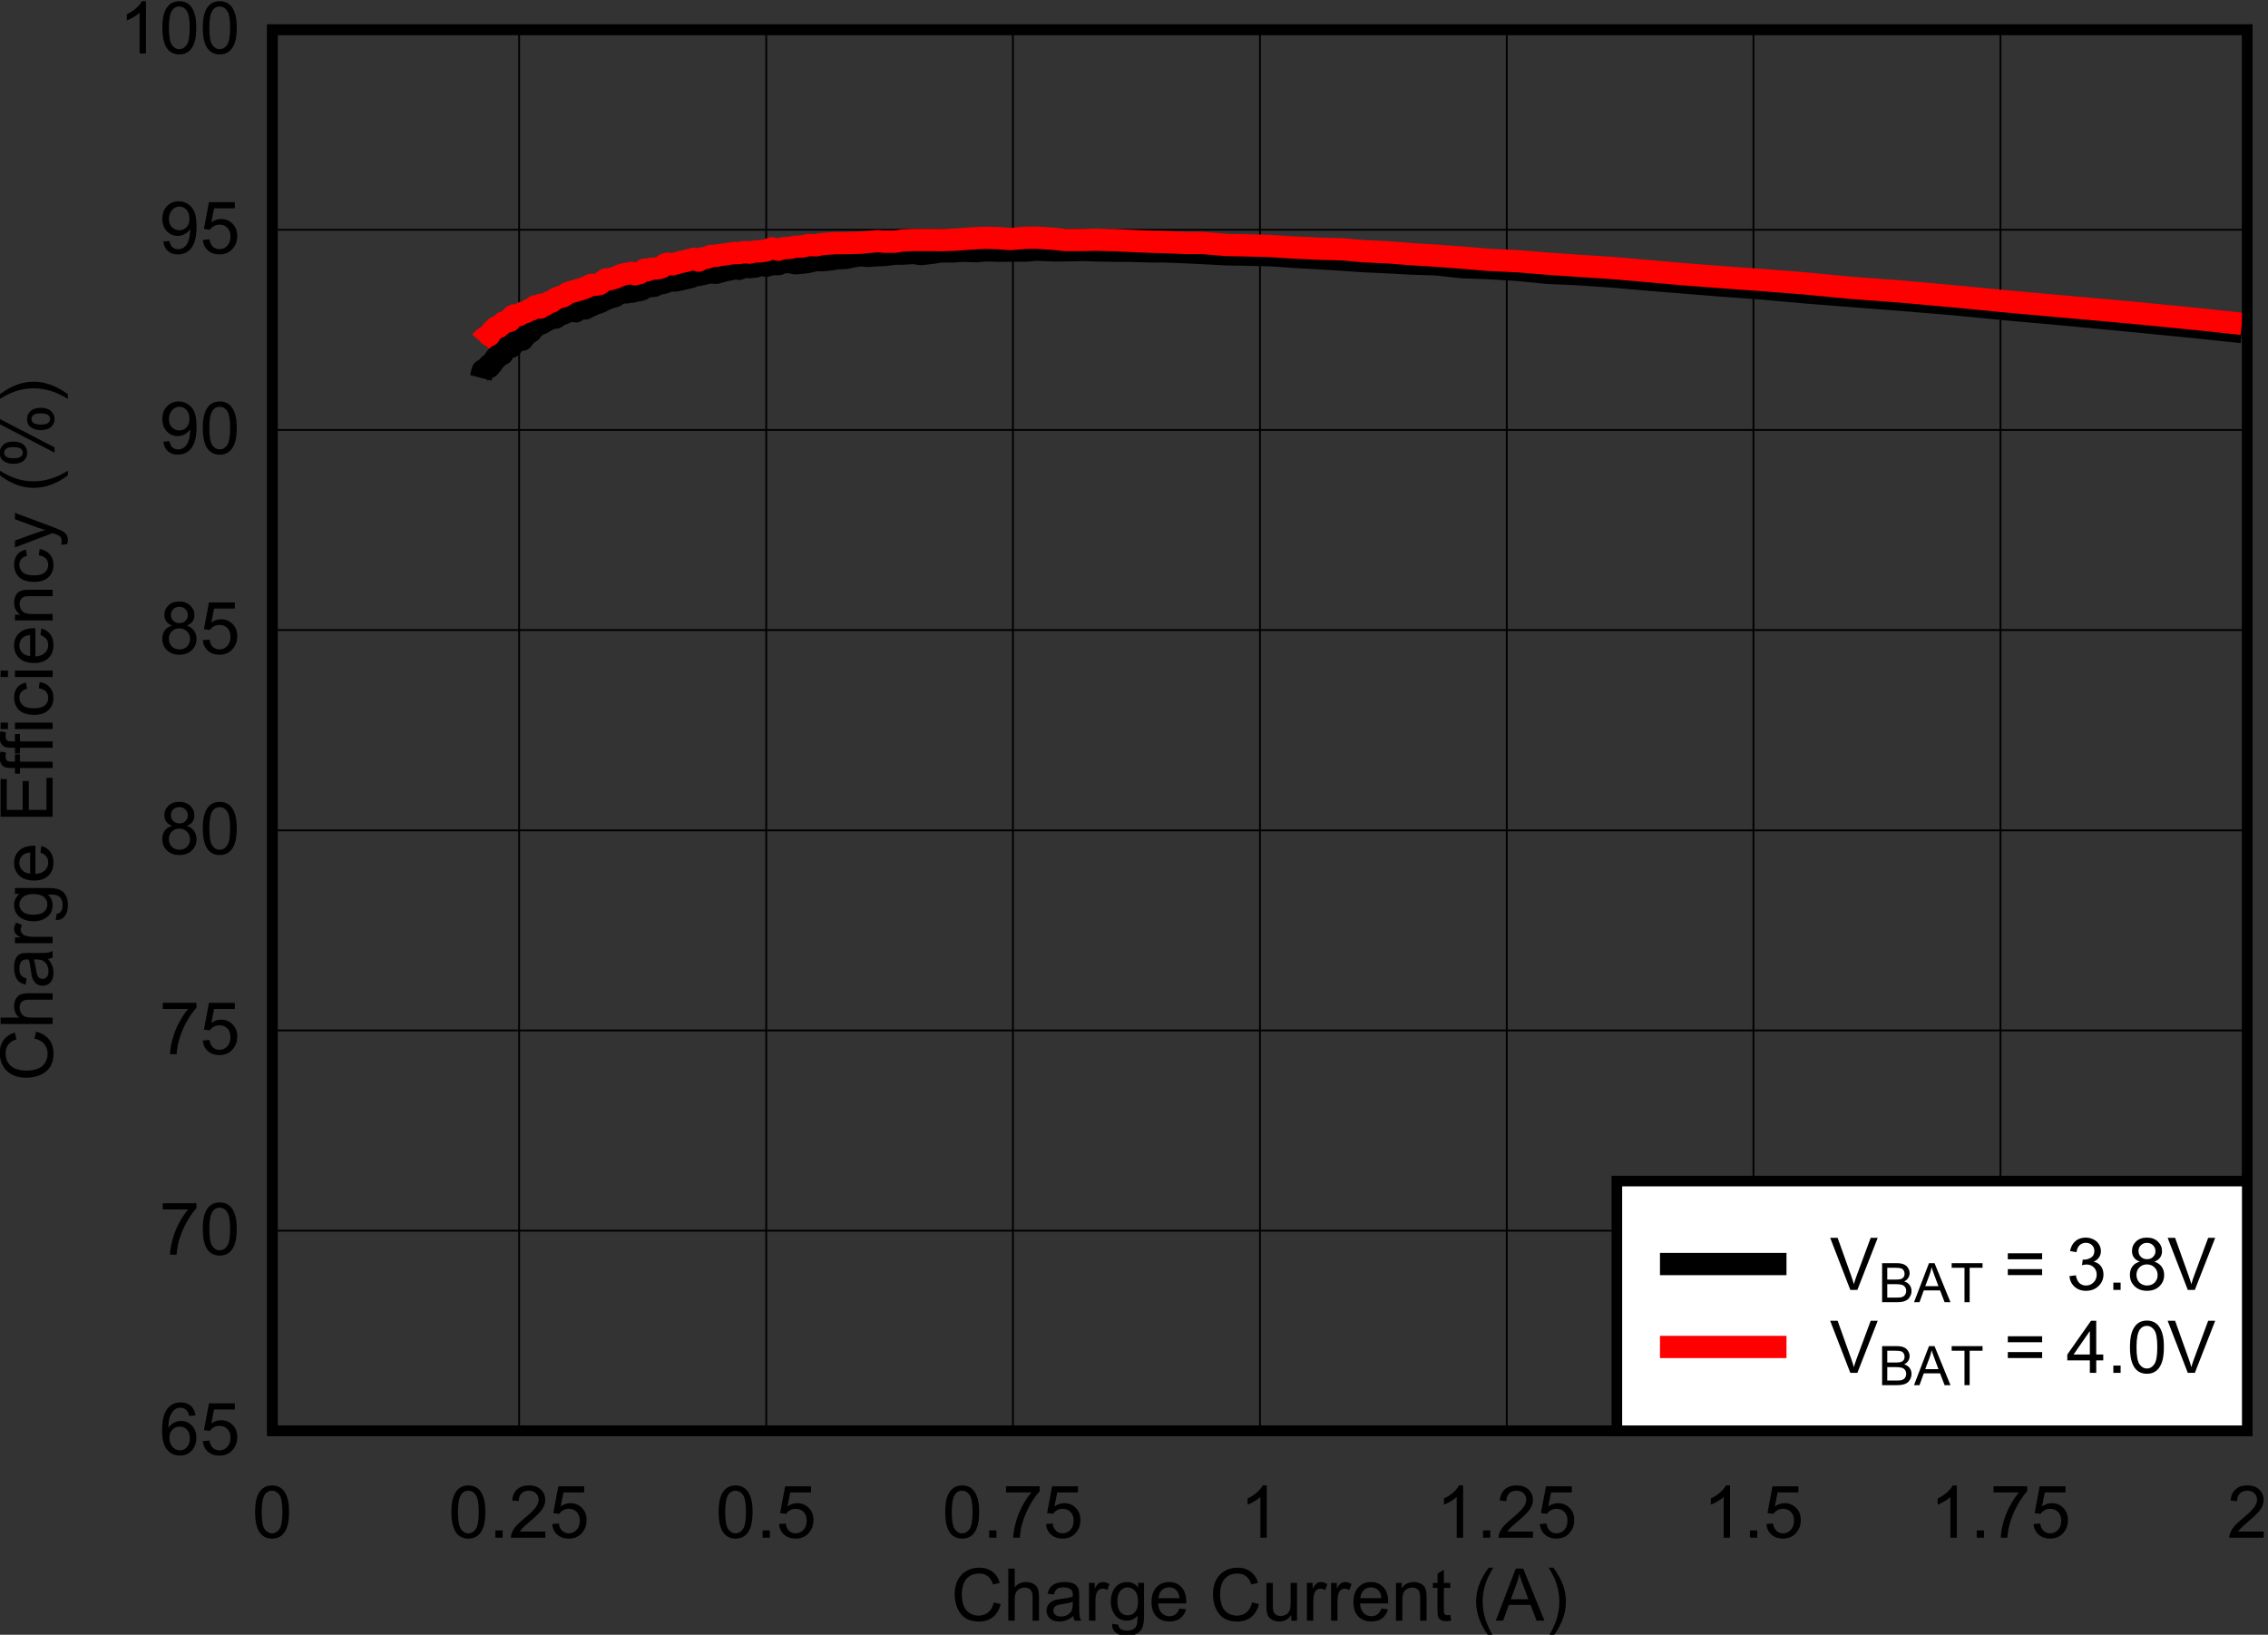 <?xml version="1.0" encoding="UTF-8" standalone="no"?>
<svg
   xmlns:dc="http://purl.org/dc/elements/1.1/"
   xmlns:cc="http://creativecommons.org/ns#"
   xmlns:rdf="http://www.w3.org/1999/02/22-rdf-syntax-ns#"
   xmlns:svg="http://www.w3.org/2000/svg"
   xmlns="http://www.w3.org/2000/svg"
   xmlns:sodipodi="http://sodipodi.sourceforge.net/DTD/sodipodi-0.dtd"
   xmlns:inkscape="http://www.inkscape.org/namespaces/inkscape"
   sodipodi:docname="ChargeEfficiencyvs.ChargeCurrent.pdf"
   viewBox="0 0 233.864 168.542"
   height="168.542"
   width="233.864"
   xml:space="preserve"
   id="svg2"
   version="1.1"><rect x="0" y="0" width="233.864" height="168.542" fill="#333333" stroke="none"/><defs
     id="defs6"><clipPath
       id="clipPath18"
       clipPathUnits="userSpaceOnUse"><path
         inkscape:connector-curvature="0"
         id="path16"
         clip-rule="evenodd"
         d="M 50.4,62.88 H 732.36 V 558 H 50.4 Z" /></clipPath><clipPath
       id="clipPath28"
       clipPathUnits="userSpaceOnUse"><path
         inkscape:connector-curvature="0"
         id="path26"
         d="M 0,0 H 229.71 V 169.05 H 0 Z" /></clipPath></defs><sodipodi:namedview
     id="namedview4"
     inkscape:window-height="480"
     inkscape:window-width="640"
     inkscape:pageshadow="2"
     inkscape:pageopacity="0"
     guidetolerance="10"
     gridtolerance="10"
     objecttolerance="10"
     borderopacity="1"
     bordercolor="#666666"
     pagecolor="#ffffff" /><g
     transform="matrix(1.333,0,0,-1.333,-77.286,729.707)"
     inkscape:label="ChargeEfficiencyvs.ChargeCurrent"
     inkscape:groupmode="layer"
     id="g10"><g
       id="g12"><g
         clip-path="url(#clipPath18)"
         id="g14"><g
           transform="matrix(3.19,0,0,2.348,54.4,384.96)"
           id="g20"><g
             transform="scale(0.313,0.426)"
             id="g22"><g
               clip-path="url(#clipPath28)"
               id="g24"><g
                 style="font-variant:normal;font-weight:normal;font-size:5.627px;font-family:Arial;-inkscape-font-specification:Arial;writing-mode:lr-tb;fill:#000000;fill-opacity:1;fill-rule:nonzero;stroke:none"
                 id="text32"
                 transform="matrix(1,0,0,-1,77.269,37.099)"
                 aria-label="Charge Current (A)"><path
                   inkscape:connector-curvature="0"
                   id="path172"
                   d="m 3.308,-1.412 0.533,0.135 q -0.168,0.657 -0.604,1.003 -0.434,0.343 -1.063,0.343 -0.651,0 -1.061,-0.264 Q 0.706,-0.462 0.492,-0.964 0.28,-1.467 0.28,-2.044 q 0,-0.629 0.239,-1.096 0.242,-0.47 0.684,-0.712 0.445,-0.245 0.978,-0.245 0.604,0 1.017,0.308 0.412,0.308 0.574,0.865 L 3.248,-2.8 Q 3.107,-3.239 2.841,-3.44 2.574,-3.641 2.171,-3.641 q -0.464,0 -0.778,0.223 -0.31,0.223 -0.437,0.599 -0.126,0.374 -0.126,0.772 0,0.514 0.148,0.898 0.151,0.382 0.467,0.571 0.316,0.19 0.684,0.19 0.448,0 0.758,-0.258 0.31,-0.258 0.42,-0.767 z" /><path
                   inkscape:connector-curvature="0"
                   id="path174"
                   d="M 4.434,0 V -4.028 H 4.928 v 1.445 q 0.346,-0.401 0.874,-0.401 0.324,0 0.563,0.129 0.239,0.126 0.341,0.352 0.104,0.225 0.104,0.654 V 0 H 6.316 v -1.849 q 0,-0.371 -0.162,-0.539 Q 5.994,-2.558 5.7,-2.558 q -0.22,0 -0.415,0.115 -0.192,0.113 -0.275,0.308 -0.082,0.195 -0.082,0.539 V 0 Z" /><path
                   inkscape:connector-curvature="0"
                   id="path176"
                   d="M 9.466,-0.36 Q 9.192,-0.126 8.936,-0.03 8.683,0.066 8.392,0.066 q -0.481,0 -0.739,-0.234 -0.258,-0.236 -0.258,-0.602 0,-0.214 0.096,-0.39 0.099,-0.179 0.256,-0.286 0.159,-0.107 0.357,-0.162 0.146,-0.038 0.44,-0.074 0.599,-0.071 0.882,-0.17 0.003,-0.102 0.003,-0.129 0,-0.302 -0.14,-0.426 -0.19,-0.168 -0.563,-0.168 -0.349,0 -0.517,0.124 -0.165,0.121 -0.245,0.431 l -0.484,-0.066 q 0.066,-0.31 0.217,-0.5 0.151,-0.192 0.437,-0.294 0.286,-0.104 0.662,-0.104 0.374,0 0.607,0.088 0.234,0.088 0.343,0.223 0.11,0.132 0.154,0.335 0.025,0.126 0.025,0.456 v 0.659 q 0,0.69 0.03,0.874 Q 9.988,-0.168 10.082,0 H 9.565 Q 9.488,-0.154 9.466,-0.36 Z M 9.425,-1.464 q -0.269,0.11 -0.808,0.187 -0.305,0.044 -0.431,0.099 -0.126,0.055 -0.195,0.162 -0.069,0.104 -0.069,0.234 0,0.198 0.148,0.33 0.151,0.132 0.44,0.132 0.286,0 0.508,-0.124 0.223,-0.126 0.327,-0.343 0.08,-0.168 0.08,-0.495 z" /><path
                   inkscape:connector-curvature="0"
                   id="path178"
                   d="m 10.685,0 v -2.918 h 0.445 v 0.442 q 0.17,-0.31 0.313,-0.409 0.146,-0.099 0.319,-0.099 0.25,0 0.508,0.159 l -0.17,0.459 q -0.181,-0.107 -0.363,-0.107 -0.162,0 -0.291,0.099 -0.129,0.096 -0.184,0.269 -0.082,0.264 -0.082,0.577 V 0 Z" /><path
                   inkscape:connector-curvature="0"
                   id="path180"
                   d="m 12.474,0.242 0.481,0.071 q 0.03,0.223 0.168,0.324 0.184,0.137 0.503,0.137 0.343,0 0.53,-0.137 0.187,-0.137 0.253,-0.385 0.038,-0.151 0.036,-0.635 Q 14.12,0 13.636,0 13.034,0 12.705,-0.434 12.375,-0.868 12.375,-1.475 q 0,-0.418 0.151,-0.769 0.151,-0.354 0.437,-0.547 0.288,-0.192 0.676,-0.192 0.517,0 0.852,0.418 v -0.352 h 0.456 v 2.522 q 0,0.681 -0.14,0.964 -0.137,0.286 -0.44,0.451 -0.299,0.165 -0.739,0.165 -0.522,0 -0.844,-0.236 Q 12.463,0.714 12.474,0.242 Z m 0.409,-1.753 q 0,0.574 0.228,0.838 0.228,0.264 0.571,0.264 0.341,0 0.571,-0.261 0.231,-0.264 0.231,-0.824 0,-0.536 -0.239,-0.808 -0.236,-0.272 -0.571,-0.272 -0.33,0 -0.561,0.269 -0.231,0.267 -0.231,0.794 z" /><path
                   inkscape:connector-curvature="0"
                   id="path182"
                   d="m 17.691,-0.94 0.511,0.063 q -0.121,0.448 -0.448,0.695 -0.327,0.247 -0.835,0.247 -0.64,0 -1.017,-0.393 -0.374,-0.396 -0.374,-1.107 0,-0.736 0.379,-1.143 0.379,-0.407 0.984,-0.407 0.585,0 0.956,0.398 0.371,0.398 0.371,1.121 0,0.044 -0.003,0.132 h -2.176 q 0.027,0.481 0.272,0.736 0.245,0.256 0.61,0.256 0.272,0 0.464,-0.143 0.192,-0.143 0.305,-0.456 z M 16.067,-1.739 h 1.629 q -0.033,-0.368 -0.187,-0.552 -0.236,-0.286 -0.613,-0.286 -0.341,0 -0.574,0.228 -0.231,0.228 -0.256,0.61 z" /><path
                   inkscape:connector-curvature="0"
                   id="path184"
                   d="m 23.318,-1.412 0.533,0.135 q -0.168,0.657 -0.604,1.003 -0.434,0.343 -1.063,0.343 -0.651,0 -1.061,-0.264 -0.407,-0.267 -0.621,-0.769 -0.212,-0.503 -0.212,-1.08 0,-0.629 0.239,-1.096 0.242,-0.47 0.684,-0.712 0.445,-0.245 0.978,-0.245 0.604,0 1.017,0.308 0.412,0.308 0.574,0.865 l -0.525,0.124 Q 23.117,-3.239 22.851,-3.44 22.584,-3.641 22.18,-3.641 q -0.464,0 -0.778,0.223 -0.31,0.223 -0.437,0.599 -0.126,0.374 -0.126,0.772 0,0.514 0.148,0.898 0.151,0.382 0.467,0.571 0.316,0.19 0.684,0.19 0.448,0 0.758,-0.258 0.31,-0.258 0.42,-0.767 z" /><path
                   inkscape:connector-curvature="0"
                   id="path186"
                   d="M 26.356,0 V -0.429 Q 26.015,0.066 25.43,0.066 q -0.258,0 -0.484,-0.099 -0.223,-0.099 -0.332,-0.247 -0.107,-0.151 -0.151,-0.368 -0.03,-0.146 -0.03,-0.462 v -1.808 h 0.495 v 1.618 q 0,0.387 0.03,0.522 0.047,0.195 0.198,0.308 0.151,0.11 0.374,0.11 0.223,0 0.418,-0.113 0.195,-0.115 0.275,-0.31 0.082,-0.198 0.082,-0.571 v -1.563 h 0.495 V 0 Z" /><path
                   inkscape:connector-curvature="0"
                   id="path188"
                   d="m 27.566,0 v -2.918 h 0.445 v 0.442 q 0.17,-0.31 0.313,-0.409 0.146,-0.099 0.319,-0.099 0.25,0 0.508,0.159 l -0.17,0.459 q -0.181,-0.107 -0.363,-0.107 -0.162,0 -0.291,0.099 -0.129,0.096 -0.184,0.269 -0.082,0.264 -0.082,0.577 V 0 Z" /><path
                   inkscape:connector-curvature="0"
                   id="path190"
                   d="m 29.44,0 v -2.918 h 0.445 v 0.442 q 0.17,-0.31 0.313,-0.409 0.146,-0.099 0.319,-0.099 0.25,0 0.508,0.159 l -0.17,0.459 q -0.181,-0.107 -0.363,-0.107 -0.162,0 -0.291,0.099 -0.129,0.096 -0.184,0.269 -0.082,0.264 -0.082,0.577 V 0 Z" /><path
                   inkscape:connector-curvature="0"
                   id="path192"
                   d="m 33.334,-0.94 0.511,0.063 q -0.121,0.448 -0.448,0.695 -0.327,0.247 -0.835,0.247 -0.64,0 -1.017,-0.393 -0.374,-0.396 -0.374,-1.107 0,-0.736 0.379,-1.143 0.379,-0.407 0.984,-0.407 0.585,0 0.956,0.398 0.371,0.398 0.371,1.121 0,0.044 -0.003,0.132 h -2.176 q 0.027,0.481 0.272,0.736 0.245,0.256 0.61,0.256 0.272,0 0.464,-0.143 0.192,-0.143 0.305,-0.456 z M 31.71,-1.739 h 1.629 q -0.033,-0.368 -0.187,-0.552 -0.236,-0.286 -0.613,-0.286 -0.341,0 -0.574,0.228 -0.231,0.228 -0.256,0.61 z" /><path
                   inkscape:connector-curvature="0"
                   id="path194"
                   d="m 34.465,0 v -2.918 h 0.445 v 0.415 q 0.321,-0.481 0.929,-0.481 0.264,0 0.484,0.096 0.223,0.093 0.332,0.247 0.11,0.154 0.154,0.365 0.027,0.137 0.027,0.481 V 0 h -0.495 v -1.775 q 0,-0.302 -0.058,-0.451 -0.058,-0.151 -0.206,-0.239 -0.146,-0.091 -0.343,-0.091 -0.316,0 -0.547,0.201 -0.228,0.201 -0.228,0.761 V 0 Z" /><path
                   inkscape:connector-curvature="0"
                   id="path196"
                   d="m 38.673,-0.442 0.071,0.437 q -0.209,0.044 -0.374,0.044 -0.269,0 -0.418,-0.085 -0.148,-0.085 -0.209,-0.223 -0.06,-0.14 -0.06,-0.585 V -2.533 H 37.322 v -0.385 h 0.363 V -3.641 l 0.492,-0.297 v 1.019 h 0.497 V -2.533 H 38.176 v 1.706 q 0,0.212 0.025,0.272 0.027,0.06 0.085,0.096 0.06,0.036 0.17,0.036 0.082,0 0.217,-0.019 z" /><path
                   inkscape:connector-curvature="0"
                   id="path198"
                   d="M 41.65,1.184 Q 41.241,0.668 40.958,-0.025 40.675,-0.717 40.675,-1.459 q 0,-0.654 0.212,-1.253 0.247,-0.695 0.764,-1.385 h 0.354 q -0.332,0.571 -0.44,0.816 -0.168,0.379 -0.264,0.791 -0.118,0.514 -0.118,1.033 0,1.322 0.822,2.64 z" /><path
                   inkscape:connector-curvature="0"
                   id="path200"
                   d="m 42.2,0 1.547,-4.028 h 0.574 L 45.97,0 H 45.362 L 44.892,-1.22 H 43.208 L 42.766,0 Z m 1.162,-1.654 h 1.366 L 44.307,-2.77 q -0.192,-0.508 -0.286,-0.835 -0.077,0.387 -0.217,0.769 z" /><path
                   inkscape:connector-curvature="0"
                   id="path202"
                   d="m 46.656,1.184 h -0.354 q 0.822,-1.319 0.822,-2.64 0,-0.517 -0.118,-1.025 -0.093,-0.412 -0.261,-0.791 -0.107,-0.247 -0.442,-0.824 h 0.354 q 0.517,0.69 0.764,1.385 0.212,0.599 0.212,1.253 0,0.742 -0.286,1.434 -0.283,0.692 -0.69,1.209 z" /></g><g
                 style="font-variant:normal;font-weight:normal;font-size:5.627px;font-family:Arial;-inkscape-font-specification:Arial;writing-mode:lr-tb;fill:#000000;fill-opacity:1;fill-rule:nonzero;stroke:none"
                 id="text36"
                 transform="matrix(0,1,1,0,7.661,78.801)"
                 aria-label="Charge Efficiency (%)"><path
                   inkscape:connector-curvature="0"
                   id="path205"
                   d="m 3.308,-1.412 0.533,0.135 q -0.168,0.657 -0.604,1.003 -0.434,0.343 -1.063,0.343 -0.651,0 -1.061,-0.264 Q 0.706,-0.462 0.492,-0.964 0.28,-1.467 0.28,-2.044 q 0,-0.629 0.239,-1.096 0.242,-0.47 0.684,-0.712 0.445,-0.245 0.978,-0.245 0.604,0 1.017,0.308 0.412,0.308 0.574,0.865 L 3.248,-2.8 Q 3.107,-3.239 2.841,-3.44 2.574,-3.641 2.171,-3.641 q -0.464,0 -0.778,0.223 -0.31,0.223 -0.437,0.599 -0.126,0.374 -0.126,0.772 0,0.514 0.148,0.898 0.151,0.382 0.467,0.571 0.316,0.19 0.684,0.19 0.448,0 0.758,-0.258 0.31,-0.258 0.42,-0.767 z" /><path
                   inkscape:connector-curvature="0"
                   id="path207"
                   d="M 4.434,0 V -4.028 H 4.928 v 1.445 q 0.346,-0.401 0.874,-0.401 0.324,0 0.563,0.129 0.239,0.126 0.341,0.352 0.104,0.225 0.104,0.654 V 0 H 6.316 v -1.849 q 0,-0.371 -0.162,-0.539 Q 5.994,-2.558 5.7,-2.558 q -0.22,0 -0.415,0.115 -0.192,0.113 -0.275,0.308 -0.082,0.195 -0.082,0.539 V 0 Z" /><path
                   inkscape:connector-curvature="0"
                   id="path209"
                   d="M 9.466,-0.36 Q 9.192,-0.126 8.936,-0.03 8.683,0.066 8.392,0.066 q -0.481,0 -0.739,-0.234 -0.258,-0.236 -0.258,-0.602 0,-0.214 0.096,-0.39 0.099,-0.179 0.256,-0.286 0.159,-0.107 0.357,-0.162 0.146,-0.038 0.44,-0.074 0.599,-0.071 0.882,-0.17 0.003,-0.102 0.003,-0.129 0,-0.302 -0.14,-0.426 -0.19,-0.168 -0.563,-0.168 -0.349,0 -0.517,0.124 -0.165,0.121 -0.245,0.431 l -0.484,-0.066 q 0.066,-0.31 0.217,-0.5 0.151,-0.192 0.437,-0.294 0.286,-0.104 0.662,-0.104 0.374,0 0.607,0.088 0.234,0.088 0.343,0.223 0.11,0.132 0.154,0.335 0.025,0.126 0.025,0.456 v 0.659 q 0,0.69 0.03,0.874 Q 9.988,-0.168 10.082,0 H 9.565 Q 9.488,-0.154 9.466,-0.36 Z M 9.425,-1.464 q -0.269,0.11 -0.808,0.187 -0.305,0.044 -0.431,0.099 -0.126,0.055 -0.195,0.162 -0.069,0.104 -0.069,0.234 0,0.198 0.148,0.33 0.151,0.132 0.44,0.132 0.286,0 0.508,-0.124 0.223,-0.126 0.327,-0.343 0.08,-0.168 0.08,-0.495 z" /><path
                   inkscape:connector-curvature="0"
                   id="path211"
                   d="m 10.685,0 v -2.918 h 0.445 v 0.442 q 0.17,-0.31 0.313,-0.409 0.146,-0.099 0.319,-0.099 0.25,0 0.508,0.159 l -0.17,0.459 q -0.181,-0.107 -0.363,-0.107 -0.162,0 -0.291,0.099 -0.129,0.096 -0.184,0.269 -0.082,0.264 -0.082,0.577 V 0 Z" /><path
                   inkscape:connector-curvature="0"
                   id="path213"
                   d="m 12.474,0.242 0.481,0.071 q 0.03,0.223 0.168,0.324 0.184,0.137 0.503,0.137 0.343,0 0.53,-0.137 0.187,-0.137 0.253,-0.385 0.038,-0.151 0.036,-0.635 Q 14.12,0 13.636,0 13.034,0 12.705,-0.434 12.375,-0.868 12.375,-1.475 q 0,-0.418 0.151,-0.769 0.151,-0.354 0.437,-0.547 0.288,-0.192 0.676,-0.192 0.517,0 0.852,0.418 v -0.352 h 0.456 v 2.522 q 0,0.681 -0.14,0.964 -0.137,0.286 -0.44,0.451 -0.299,0.165 -0.739,0.165 -0.522,0 -0.844,-0.236 Q 12.463,0.714 12.474,0.242 Z m 0.409,-1.753 q 0,0.574 0.228,0.838 0.228,0.264 0.571,0.264 0.341,0 0.571,-0.261 0.231,-0.264 0.231,-0.824 0,-0.536 -0.239,-0.808 -0.236,-0.272 -0.571,-0.272 -0.33,0 -0.561,0.269 -0.231,0.267 -0.231,0.794 z" /><path
                   inkscape:connector-curvature="0"
                   id="path215"
                   d="m 17.691,-0.94 0.511,0.063 q -0.121,0.448 -0.448,0.695 -0.327,0.247 -0.835,0.247 -0.64,0 -1.017,-0.393 -0.374,-0.396 -0.374,-1.107 0,-0.736 0.379,-1.143 0.379,-0.407 0.984,-0.407 0.585,0 0.956,0.398 0.371,0.398 0.371,1.121 0,0.044 -0.003,0.132 h -2.176 q 0.027,0.481 0.272,0.736 0.245,0.256 0.61,0.256 0.272,0 0.464,-0.143 0.192,-0.143 0.305,-0.456 z M 16.067,-1.739 h 1.629 q -0.033,-0.368 -0.187,-0.552 -0.236,-0.286 -0.613,-0.286 -0.341,0 -0.574,0.228 -0.231,0.228 -0.256,0.61 z" /><path
                   inkscape:connector-curvature="0"
                   id="path217"
                   d="m 20.46,0 v -4.028 h 2.912 v 0.475 h -2.379 v 1.234 h 2.228 v 0.473 h -2.228 v 1.371 h 2.473 V 0 Z" /><path
                   inkscape:connector-curvature="0"
                   id="path219"
                   d="m 24.229,0 v -2.533 h -0.437 v -0.385 h 0.437 v -0.31 q 0,-0.294 0.052,-0.437 0.071,-0.192 0.25,-0.31 0.181,-0.121 0.506,-0.121 0.209,0 0.462,0.049 l -0.074,0.431 q -0.154,-0.027 -0.291,-0.027 -0.225,0 -0.319,0.096 -0.093,0.096 -0.093,0.36 v 0.269 h 0.569 V -2.533 H 24.721 V 0 Z" /><path
                   inkscape:connector-curvature="0"
                   id="path221"
                   d="m 25.794,0 v -2.533 h -0.437 v -0.385 h 0.437 v -0.31 q 0,-0.294 0.052,-0.437 0.071,-0.192 0.25,-0.31 0.181,-0.121 0.506,-0.121 0.209,0 0.462,0.049 l -0.074,0.431 q -0.154,-0.027 -0.291,-0.027 -0.225,0 -0.319,0.096 -0.093,0.096 -0.093,0.36 v 0.269 h 0.569 V -2.533 H 26.285 V 0 Z" /><path
                   inkscape:connector-curvature="0"
                   id="path223"
                   d="m 27.243,-3.459 v -0.569 h 0.495 v 0.569 z m 0,3.459 v -2.918 h 0.495 V 0 Z" /><path
                   inkscape:connector-curvature="0"
                   id="path225"
                   d="m 30.393,-1.069 0.486,0.063 q -0.08,0.503 -0.409,0.789 -0.327,0.283 -0.805,0.283 -0.599,0 -0.964,-0.39 -0.363,-0.393 -0.363,-1.124 0,-0.473 0.157,-0.827 0.157,-0.354 0.475,-0.53 0.321,-0.179 0.698,-0.179 0.475,0 0.778,0.242 0.302,0.239 0.387,0.681 l -0.481,0.074 q -0.069,-0.294 -0.245,-0.442 -0.173,-0.148 -0.42,-0.148 -0.374,0 -0.607,0.269 -0.234,0.267 -0.234,0.846 0,0.588 0.225,0.854 0.225,0.267 0.588,0.267 0.291,0 0.486,-0.179 0.195,-0.179 0.247,-0.55 z" /><path
                   inkscape:connector-curvature="0"
                   id="path227"
                   d="m 31.266,-3.459 v -0.569 h 0.495 v 0.569 z m 0,3.459 v -2.918 h 0.495 V 0 Z" /><path
                   inkscape:connector-curvature="0"
                   id="path229"
                   d="m 34.51,-0.94 0.511,0.063 q -0.121,0.448 -0.448,0.695 -0.327,0.247 -0.835,0.247 -0.64,0 -1.017,-0.393 -0.374,-0.396 -0.374,-1.107 0,-0.736 0.379,-1.143 0.379,-0.407 0.984,-0.407 0.585,0 0.956,0.398 0.371,0.398 0.371,1.121 0,0.044 -0.003,0.132 h -2.176 q 0.027,0.481 0.272,0.736 0.245,0.256 0.61,0.256 0.272,0 0.464,-0.143 0.192,-0.143 0.305,-0.456 z M 32.886,-1.739 h 1.629 q -0.033,-0.368 -0.187,-0.552 -0.236,-0.286 -0.613,-0.286 -0.341,0 -0.574,0.228 -0.231,0.228 -0.256,0.61 z" /><path
                   inkscape:connector-curvature="0"
                   id="path231"
                   d="m 35.641,0 v -2.918 h 0.445 v 0.415 q 0.321,-0.481 0.929,-0.481 0.264,0 0.484,0.096 0.223,0.093 0.332,0.247 0.11,0.154 0.154,0.365 0.027,0.137 0.027,0.481 V 0 h -0.495 v -1.775 q 0,-0.302 -0.058,-0.451 -0.058,-0.151 -0.206,-0.239 -0.146,-0.091 -0.343,-0.091 -0.316,0 -0.547,0.201 -0.228,0.201 -0.228,0.761 V 0 Z" /><path
                   inkscape:connector-curvature="0"
                   id="path233"
                   d="m 40.674,-1.069 0.486,0.063 q -0.08,0.503 -0.409,0.789 -0.327,0.283 -0.805,0.283 -0.599,0 -0.964,-0.39 -0.363,-0.393 -0.363,-1.124 0,-0.473 0.157,-0.827 0.157,-0.354 0.475,-0.53 0.321,-0.179 0.698,-0.179 0.475,0 0.778,0.242 0.302,0.239 0.387,0.681 l -0.481,0.074 q -0.069,-0.294 -0.245,-0.442 -0.173,-0.148 -0.42,-0.148 -0.374,0 -0.607,0.269 -0.234,0.267 -0.234,0.846 0,0.588 0.225,0.854 0.225,0.267 0.588,0.267 0.291,0 0.486,-0.179 0.195,-0.179 0.247,-0.55 z" /><path
                   inkscape:connector-curvature="0"
                   id="path235"
                   d="m 41.544,1.124 -0.055,-0.464 q 0.162,0.044 0.283,0.044 0.165,0 0.264,-0.055 0.099,-0.055 0.162,-0.154 0.047,-0.074 0.151,-0.368 0.014,-0.041 0.044,-0.121 L 41.286,-2.918 h 0.533 l 0.607,1.69 q 0.118,0.321 0.212,0.676 0.085,-0.341 0.203,-0.665 l 0.624,-1.701 h 0.495 l -1.11,2.967 q -0.179,0.481 -0.278,0.662 -0.132,0.245 -0.302,0.357 -0.17,0.115 -0.407,0.115 -0.143,0 -0.319,-0.06 z" /><path
                   inkscape:connector-curvature="0"
                   id="path237"
                   d="M 46.867,1.184 Q 46.457,0.668 46.174,-0.025 45.891,-0.717 45.891,-1.459 q 0,-0.654 0.212,-1.253 0.247,-0.695 0.764,-1.385 h 0.354 q -0.332,0.571 -0.44,0.816 -0.168,0.379 -0.264,0.791 -0.118,0.514 -0.118,1.033 0,1.322 0.822,2.64 z" /><path
                   inkscape:connector-curvature="0"
                   id="path239"
                   d="m 47.751,-3.061 q 0,-0.431 0.217,-0.734 0.217,-0.302 0.629,-0.302 0.379,0 0.626,0.272 0.25,0.269 0.25,0.794 0,0.511 -0.253,0.789 -0.25,0.275 -0.618,0.275 -0.365,0 -0.61,-0.272 -0.242,-0.272 -0.242,-0.822 z M 48.611,-3.756 q -0.184,0 -0.308,0.159 -0.121,0.159 -0.121,0.585 0,0.387 0.124,0.547 0.124,0.157 0.305,0.157 0.187,0 0.308,-0.159 0.124,-0.159 0.124,-0.582 0,-0.39 -0.124,-0.547 -0.124,-0.159 -0.308,-0.159 z m 0.003,3.904 2.204,-4.245 h 0.401 l -2.195,4.245 z m 1.742,-1.094 q 0,-0.434 0.217,-0.734 0.217,-0.302 0.632,-0.302 0.379,0 0.626,0.272 0.25,0.269 0.25,0.794 0,0.511 -0.253,0.789 -0.25,0.275 -0.621,0.275 -0.365,0 -0.61,-0.272 -0.242,-0.275 -0.242,-0.822 z m 0.863,-0.695 q -0.187,0 -0.31,0.159 -0.121,0.159 -0.121,0.585 0,0.385 0.124,0.544 0.124,0.159 0.305,0.159 0.19,0 0.31,-0.159 0.124,-0.159 0.124,-0.582 0,-0.39 -0.124,-0.547 -0.124,-0.159 -0.308,-0.159 z" /><path
                   inkscape:connector-curvature="0"
                   id="path241"
                   d="m 53.122,1.184 h -0.354 q 0.822,-1.319 0.822,-2.64 0,-0.517 -0.118,-1.025 -0.093,-0.412 -0.261,-0.791 -0.107,-0.247 -0.442,-0.824 h 0.354 q 0.517,0.69 0.764,1.385 0.212,0.599 0.212,1.253 0,0.742 -0.286,1.434 -0.283,0.692 -0.69,1.209 z" /></g><path
                 inkscape:connector-curvature="0"
                 id="path38"
                 style="fill:none;stroke:#000000;stroke-width:0.82;stroke-linecap:round;stroke-linejoin:miter;stroke-miterlimit:10;stroke-dasharray:none;stroke-opacity:1"
                 d="m 24.69,51.782 h 153 v 108.34 h -153 z" /><g
                 style="font-variant:normal;font-weight:normal;font-size:5.627px;font-family:Arial;-inkscape-font-specification:Arial;writing-mode:lr-tb;fill:#000000;fill-opacity:1;fill-rule:nonzero;stroke:none"
                 id="text42"
                 transform="matrix(1,0,0,-1,23.115,43.513)"
                 aria-label="0"><path
                   inkscape:connector-curvature="0"
                   id="path244"
                   d="m 0.234,-1.986 q 0,-0.714 0.146,-1.148 0.148,-0.437 0.437,-0.673 0.291,-0.236 0.731,-0.236 0.324,0 0.569,0.132 0.245,0.129 0.404,0.376 0.159,0.245 0.25,0.599 0.091,0.352 0.091,0.951 0,0.709 -0.146,1.146 -0.146,0.434 -0.437,0.673 -0.288,0.236 -0.731,0.236 -0.582,0 -0.915,-0.418 Q 0.234,-0.852 0.234,-1.986 Z m 0.508,0 q 0,0.992 0.231,1.322 0.234,0.327 0.574,0.327 0.341,0 0.571,-0.33 0.234,-0.33 0.234,-1.319 0,-0.995 -0.234,-1.322 -0.231,-0.327 -0.577,-0.327 -0.341,0 -0.544,0.288 -0.256,0.368 -0.256,1.36 z" /></g><path
                 inkscape:connector-curvature="0"
                 id="path44"
                 style="fill:none;stroke:#000000;stroke-width:0.14;stroke-linecap:butt;stroke-linejoin:round;stroke-miterlimit:10;stroke-dasharray:none;stroke-opacity:1"
                 d="M 43.802,160.12 V 51.749" /><g
                 style="font-variant:normal;font-weight:normal;font-size:5.627px;font-family:Arial;-inkscape-font-specification:Arial;writing-mode:lr-tb;fill:#000000;fill-opacity:1;fill-rule:nonzero;stroke:none"
                 id="text48"
                 transform="matrix(1,0,0,-1,38.323,43.513)"
                 aria-label="0.25"><path
                   inkscape:connector-curvature="0"
                   id="path247"
                   d="m 0.234,-1.986 q 0,-0.714 0.146,-1.148 0.148,-0.437 0.437,-0.673 0.291,-0.236 0.731,-0.236 0.324,0 0.569,0.132 0.245,0.129 0.404,0.376 0.159,0.245 0.25,0.599 0.091,0.352 0.091,0.951 0,0.709 -0.146,1.146 -0.146,0.434 -0.437,0.673 -0.288,0.236 -0.731,0.236 -0.582,0 -0.915,-0.418 Q 0.234,-0.852 0.234,-1.986 Z m 0.508,0 q 0,0.992 0.231,1.322 0.234,0.327 0.574,0.327 0.341,0 0.571,-0.33 0.234,-0.33 0.234,-1.319 0,-0.995 -0.234,-1.322 -0.231,-0.327 -0.577,-0.327 -0.341,0 -0.544,0.288 -0.256,0.368 -0.256,1.36 z" /><path
                   inkscape:connector-curvature="0"
                   id="path249"
                   d="M 3.64,0 V -0.563 H 4.203 V 0 Z" /><path
                   inkscape:connector-curvature="0"
                   id="path251"
                   d="M 7.509,-0.475 V 0 H 4.846 q -0.005,-0.179 0.058,-0.343 0.102,-0.272 0.324,-0.536 0.225,-0.264 0.648,-0.61 0.657,-0.539 0.887,-0.852 0.231,-0.316 0.231,-0.596 0,-0.294 -0.212,-0.495 -0.209,-0.203 -0.547,-0.203 -0.357,0 -0.571,0.214 -0.214,0.214 -0.217,0.593 l -0.508,-0.052 q 0.052,-0.569 0.393,-0.865 0.341,-0.299 0.915,-0.299 0.58,0 0.918,0.321 0.338,0.321 0.338,0.797 0,0.242 -0.099,0.475 -0.099,0.234 -0.33,0.492 -0.228,0.258 -0.761,0.709 -0.445,0.374 -0.571,0.508 -0.126,0.132 -0.209,0.267 z" /><path
                   inkscape:connector-curvature="0"
                   id="path253"
                   d="m 8.038,-1.055 0.519,-0.044 q 0.058,0.379 0.267,0.571 0.212,0.19 0.508,0.19 0.357,0 0.604,-0.269 0.247,-0.269 0.247,-0.714 0,-0.423 -0.239,-0.668 -0.236,-0.245 -0.621,-0.245 -0.239,0 -0.431,0.11 -0.192,0.107 -0.302,0.28 l -0.464,-0.06 0.39,-2.069 h 2.003 v 0.473 H 8.912 l -0.217,1.083 q 0.363,-0.253 0.761,-0.253 0.528,0 0.89,0.365 0.363,0.365 0.363,0.94 0,0.547 -0.319,0.945 -0.387,0.489 -1.058,0.489 -0.55,0 -0.898,-0.308 Q 8.088,-0.547 8.038,-1.055 Z" /></g><path
                 inkscape:connector-curvature="0"
                 id="path50"
                 style="fill:none;stroke:#000000;stroke-width:0.14;stroke-linecap:butt;stroke-linejoin:round;stroke-miterlimit:10;stroke-dasharray:none;stroke-opacity:1"
                 d="M 62.947,160.12 V 51.749" /><g
                 style="font-variant:normal;font-weight:normal;font-size:5.627px;font-family:Arial;-inkscape-font-specification:Arial;writing-mode:lr-tb;fill:#000000;fill-opacity:1;fill-rule:nonzero;stroke:none"
                 id="text54"
                 transform="matrix(1,0,0,-1,59.026,43.513)"
                 aria-label="0.5"><path
                   inkscape:connector-curvature="0"
                   id="path256"
                   d="m 0.234,-1.986 q 0,-0.714 0.146,-1.148 0.148,-0.437 0.437,-0.673 0.291,-0.236 0.731,-0.236 0.324,0 0.569,0.132 0.245,0.129 0.404,0.376 0.159,0.245 0.25,0.599 0.091,0.352 0.091,0.951 0,0.709 -0.146,1.146 -0.146,0.434 -0.437,0.673 -0.288,0.236 -0.731,0.236 -0.582,0 -0.915,-0.418 Q 0.234,-0.852 0.234,-1.986 Z m 0.508,0 q 0,0.992 0.231,1.322 0.234,0.327 0.574,0.327 0.341,0 0.571,-0.33 0.234,-0.33 0.234,-1.319 0,-0.995 -0.234,-1.322 -0.231,-0.327 -0.577,-0.327 -0.341,0 -0.544,0.288 -0.256,0.368 -0.256,1.36 z" /><path
                   inkscape:connector-curvature="0"
                   id="path258"
                   d="M 3.64,0 V -0.563 H 4.203 V 0 Z" /><path
                   inkscape:connector-curvature="0"
                   id="path260"
                   d="m 4.91,-1.055 0.519,-0.044 q 0.058,0.379 0.267,0.571 0.212,0.19 0.508,0.19 0.357,0 0.604,-0.269 0.247,-0.269 0.247,-0.714 0,-0.423 -0.239,-0.668 -0.236,-0.245 -0.621,-0.245 -0.239,0 -0.431,0.11 -0.192,0.107 -0.302,0.28 l -0.464,-0.06 0.39,-2.069 h 2.003 v 0.473 H 5.783 l -0.217,1.083 q 0.363,-0.253 0.761,-0.253 0.528,0 0.89,0.365 0.363,0.365 0.363,0.94 0,0.547 -0.319,0.945 -0.387,0.489 -1.058,0.489 -0.55,0 -0.898,-0.308 Q 4.959,-0.547 4.91,-1.055 Z" /></g><path
                 inkscape:connector-curvature="0"
                 id="path56"
                 style="fill:none;stroke:#000000;stroke-width:0.14;stroke-linecap:butt;stroke-linejoin:round;stroke-miterlimit:10;stroke-dasharray:none;stroke-opacity:1"
                 d="M 82.059,160.12 V 51.749" /><g
                 style="font-variant:normal;font-weight:normal;font-size:5.627px;font-family:Arial;-inkscape-font-specification:Arial;writing-mode:lr-tb;fill:#000000;fill-opacity:1;fill-rule:nonzero;stroke:none"
                 id="text60"
                 transform="matrix(1,0,0,-1,76.58,43.513)"
                 aria-label="0.75"><path
                   inkscape:connector-curvature="0"
                   id="path263"
                   d="m 0.234,-1.986 q 0,-0.714 0.146,-1.148 0.148,-0.437 0.437,-0.673 0.291,-0.236 0.731,-0.236 0.324,0 0.569,0.132 0.245,0.129 0.404,0.376 0.159,0.245 0.25,0.599 0.091,0.352 0.091,0.951 0,0.709 -0.146,1.146 -0.146,0.434 -0.437,0.673 -0.288,0.236 -0.731,0.236 -0.582,0 -0.915,-0.418 Q 0.234,-0.852 0.234,-1.986 Z m 0.508,0 q 0,0.992 0.231,1.322 0.234,0.327 0.574,0.327 0.341,0 0.571,-0.33 0.234,-0.33 0.234,-1.319 0,-0.995 -0.234,-1.322 -0.231,-0.327 -0.577,-0.327 -0.341,0 -0.544,0.288 -0.256,0.368 -0.256,1.36 z" /><path
                   inkscape:connector-curvature="0"
                   id="path265"
                   d="M 3.64,0 V -0.563 H 4.203 V 0 Z" /><path
                   inkscape:connector-curvature="0"
                   id="path267"
                   d="M 4.943,-3.5 V -3.976 H 7.55 V -3.591 Q 7.165,-3.182 6.786,-2.503 6.41,-1.824 6.204,-1.107 6.055,-0.602 6.014,0 H 5.506 q 0.008,-0.475 0.187,-1.148 0.179,-0.673 0.511,-1.297 0.335,-0.626 0.712,-1.055 z" /><path
                   inkscape:connector-curvature="0"
                   id="path269"
                   d="m 8.038,-1.055 0.519,-0.044 q 0.058,0.379 0.267,0.571 0.212,0.19 0.508,0.19 0.357,0 0.604,-0.269 0.247,-0.269 0.247,-0.714 0,-0.423 -0.239,-0.668 -0.236,-0.245 -0.621,-0.245 -0.239,0 -0.431,0.11 -0.192,0.107 -0.302,0.28 l -0.464,-0.06 0.39,-2.069 h 2.003 v 0.473 H 8.912 l -0.217,1.083 q 0.363,-0.253 0.761,-0.253 0.528,0 0.89,0.365 0.363,0.365 0.363,0.94 0,0.547 -0.319,0.945 -0.387,0.489 -1.058,0.489 -0.55,0 -0.898,-0.308 Q 8.088,-0.547 8.038,-1.055 Z" /></g><path
                 inkscape:connector-curvature="0"
                 id="path62"
                 style="fill:none;stroke:#000000;stroke-width:0.14;stroke-linecap:butt;stroke-linejoin:round;stroke-miterlimit:10;stroke-dasharray:none;stroke-opacity:1"
                 d="M 101.2,160.12 V 51.749" /><g
                 style="font-variant:normal;font-weight:normal;font-size:5.627px;font-family:Arial;-inkscape-font-specification:Arial;writing-mode:lr-tb;fill:#000000;fill-opacity:1;fill-rule:nonzero;stroke:none"
                 id="text66"
                 transform="matrix(1,0,0,-1,99.629,43.513)"
                 aria-label="1"><path
                   inkscape:connector-curvature="0"
                   id="path272"
                   d="M 2.096,0 H 1.602 V -3.151 Q 1.423,-2.981 1.132,-2.811 0.844,-2.64 0.613,-2.555 V -3.033 Q 1.028,-3.228 1.338,-3.506 1.649,-3.783 1.778,-4.044 h 0.319 z" /></g><path
                 inkscape:connector-curvature="0"
                 id="path68"
                 style="fill:none;stroke:#000000;stroke-width:0.14;stroke-linecap:butt;stroke-linejoin:round;stroke-miterlimit:10;stroke-dasharray:none;stroke-opacity:1"
                 d="M 120.32,160.12 V 51.749" /><g
                 style="font-variant:normal;font-weight:normal;font-size:5.627px;font-family:Arial;-inkscape-font-specification:Arial;writing-mode:lr-tb;fill:#000000;fill-opacity:1;fill-rule:nonzero;stroke:none"
                 id="text72"
                 transform="matrix(1,0,0,-1,114.84,43.513)"
                 aria-label="1.25"><path
                   inkscape:connector-curvature="0"
                   id="path275"
                   d="M 2.096,0 H 1.602 V -3.151 Q 1.423,-2.981 1.132,-2.811 0.844,-2.64 0.613,-2.555 V -3.033 Q 1.028,-3.228 1.338,-3.506 1.649,-3.783 1.778,-4.044 h 0.319 z" /><path
                   inkscape:connector-curvature="0"
                   id="path277"
                   d="M 3.64,0 V -0.563 H 4.203 V 0 Z" /><path
                   inkscape:connector-curvature="0"
                   id="path279"
                   d="M 7.509,-0.475 V 0 H 4.846 q -0.005,-0.179 0.058,-0.343 0.102,-0.272 0.324,-0.536 0.225,-0.264 0.648,-0.61 0.657,-0.539 0.887,-0.852 0.231,-0.316 0.231,-0.596 0,-0.294 -0.212,-0.495 -0.209,-0.203 -0.547,-0.203 -0.357,0 -0.571,0.214 -0.214,0.214 -0.217,0.593 l -0.508,-0.052 q 0.052,-0.569 0.393,-0.865 0.341,-0.299 0.915,-0.299 0.58,0 0.918,0.321 0.338,0.321 0.338,0.797 0,0.242 -0.099,0.475 -0.099,0.234 -0.33,0.492 -0.228,0.258 -0.761,0.709 -0.445,0.374 -0.571,0.508 -0.126,0.132 -0.209,0.267 z" /><path
                   inkscape:connector-curvature="0"
                   id="path281"
                   d="m 8.038,-1.055 0.519,-0.044 q 0.058,0.379 0.267,0.571 0.212,0.19 0.508,0.19 0.357,0 0.604,-0.269 0.247,-0.269 0.247,-0.714 0,-0.423 -0.239,-0.668 -0.236,-0.245 -0.621,-0.245 -0.239,0 -0.431,0.11 -0.192,0.107 -0.302,0.28 l -0.464,-0.06 0.39,-2.069 h 2.003 v 0.473 H 8.912 l -0.217,1.083 q 0.363,-0.253 0.761,-0.253 0.528,0 0.89,0.365 0.363,0.365 0.363,0.94 0,0.547 -0.319,0.945 -0.387,0.489 -1.058,0.489 -0.55,0 -0.898,-0.308 Q 8.088,-0.547 8.038,-1.055 Z" /></g><path
                 inkscape:connector-curvature="0"
                 id="path74"
                 style="fill:none;stroke:#000000;stroke-width:0.14;stroke-linecap:butt;stroke-linejoin:round;stroke-miterlimit:10;stroke-dasharray:none;stroke-opacity:1"
                 d="M 139.43,160.12 V 51.749" /><g
                 style="font-variant:normal;font-weight:normal;font-size:5.627px;font-family:Arial;-inkscape-font-specification:Arial;writing-mode:lr-tb;fill:#000000;fill-opacity:1;fill-rule:nonzero;stroke:none"
                 id="text78"
                 transform="matrix(1,0,0,-1,135.52,43.513)"
                 aria-label="1.5"><path
                   inkscape:connector-curvature="0"
                   id="path284"
                   d="M 2.096,0 H 1.602 V -3.151 Q 1.423,-2.981 1.132,-2.811 0.844,-2.64 0.613,-2.555 V -3.033 Q 1.028,-3.228 1.338,-3.506 1.649,-3.783 1.778,-4.044 h 0.319 z" /><path
                   inkscape:connector-curvature="0"
                   id="path286"
                   d="M 3.64,0 V -0.563 H 4.203 V 0 Z" /><path
                   inkscape:connector-curvature="0"
                   id="path288"
                   d="m 4.91,-1.055 0.519,-0.044 q 0.058,0.379 0.267,0.571 0.212,0.19 0.508,0.19 0.357,0 0.604,-0.269 0.247,-0.269 0.247,-0.714 0,-0.423 -0.239,-0.668 -0.236,-0.245 -0.621,-0.245 -0.239,0 -0.431,0.11 -0.192,0.107 -0.302,0.28 l -0.464,-0.06 0.39,-2.069 h 2.003 v 0.473 H 5.783 l -0.217,1.083 q 0.363,-0.253 0.761,-0.253 0.528,0 0.89,0.365 0.363,0.365 0.363,0.94 0,0.547 -0.319,0.945 -0.387,0.489 -1.058,0.489 -0.55,0 -0.898,-0.308 Q 4.959,-0.547 4.91,-1.055 Z" /></g><path
                 inkscape:connector-curvature="0"
                 id="path80"
                 style="fill:none;stroke:#000000;stroke-width:0.14;stroke-linecap:butt;stroke-linejoin:round;stroke-miterlimit:10;stroke-dasharray:none;stroke-opacity:1"
                 d="M 158.57,160.12 V 51.749" /><g
                 style="font-variant:normal;font-weight:normal;font-size:5.627px;font-family:Arial;-inkscape-font-specification:Arial;writing-mode:lr-tb;fill:#000000;fill-opacity:1;fill-rule:nonzero;stroke:none"
                 id="text84"
                 transform="matrix(1,0,0,-1,153.09,43.513)"
                 aria-label="1.75"><path
                   inkscape:connector-curvature="0"
                   id="path291"
                   d="M 2.096,0 H 1.602 V -3.151 Q 1.423,-2.981 1.132,-2.811 0.844,-2.64 0.613,-2.555 V -3.033 Q 1.028,-3.228 1.338,-3.506 1.649,-3.783 1.778,-4.044 h 0.319 z" /><path
                   inkscape:connector-curvature="0"
                   id="path293"
                   d="M 3.64,0 V -0.563 H 4.203 V 0 Z" /><path
                   inkscape:connector-curvature="0"
                   id="path295"
                   d="M 4.943,-3.5 V -3.976 H 7.55 V -3.591 Q 7.165,-3.182 6.786,-2.503 6.41,-1.824 6.204,-1.107 6.055,-0.602 6.014,0 H 5.506 q 0.008,-0.475 0.187,-1.148 0.179,-0.673 0.511,-1.297 0.335,-0.626 0.712,-1.055 z" /><path
                   inkscape:connector-curvature="0"
                   id="path297"
                   d="m 8.038,-1.055 0.519,-0.044 q 0.058,0.379 0.267,0.571 0.212,0.19 0.508,0.19 0.357,0 0.604,-0.269 0.247,-0.269 0.247,-0.714 0,-0.423 -0.239,-0.668 -0.236,-0.245 -0.621,-0.245 -0.239,0 -0.431,0.11 -0.192,0.107 -0.302,0.28 l -0.464,-0.06 0.39,-2.069 h 2.003 v 0.473 H 8.912 l -0.217,1.083 q 0.363,-0.253 0.761,-0.253 0.528,0 0.89,0.365 0.363,0.365 0.363,0.94 0,0.547 -0.319,0.945 -0.387,0.489 -1.058,0.489 -0.55,0 -0.898,-0.308 Q 8.088,-0.547 8.038,-1.055 Z" /></g><g
                 style="font-variant:normal;font-weight:normal;font-size:5.627px;font-family:Arial;-inkscape-font-specification:Arial;writing-mode:lr-tb;fill:#000000;fill-opacity:1;fill-rule:nonzero;stroke:none"
                 id="text88"
                 transform="matrix(1,0,0,-1,176.13,43.513)"
                 aria-label="2"><path
                   inkscape:connector-curvature="0"
                   id="path300"
                   d="M 2.833,-0.475 V 0 H 0.17 q -0.005,-0.179 0.058,-0.343 0.102,-0.272 0.324,-0.536 0.225,-0.264 0.648,-0.61 0.657,-0.539 0.887,-0.852 0.231,-0.316 0.231,-0.596 0,-0.294 -0.212,-0.495 -0.209,-0.203 -0.547,-0.203 -0.357,0 -0.571,0.214 -0.214,0.214 -0.217,0.593 l -0.508,-0.052 q 0.052,-0.569 0.393,-0.865 0.341,-0.299 0.915,-0.299 0.58,0 0.918,0.321 0.338,0.321 0.338,0.797 0,0.242 -0.099,0.475 -0.099,0.234 -0.33,0.492 -0.228,0.258 -0.761,0.709 -0.445,0.374 -0.571,0.508 -0.126,0.132 -0.209,0.267 z" /></g><g
                 style="font-variant:normal;font-weight:normal;font-size:5.627px;font-family:Arial;-inkscape-font-specification:Arial;writing-mode:lr-tb;fill:#000000;fill-opacity:1;fill-rule:nonzero;stroke:none"
                 id="text92"
                 transform="matrix(1,0,0,-1,15.929,49.928)"
                 aria-label="65"><path
                   inkscape:connector-curvature="0"
                   id="path303"
                   d="m 2.8,-3.042 -0.492,0.038 q -0.066,-0.291 -0.187,-0.423 -0.201,-0.212 -0.495,-0.212 -0.236,0 -0.415,0.132 -0.234,0.17 -0.368,0.497 -0.135,0.327 -0.14,0.931 0.179,-0.272 0.437,-0.404 0.258,-0.132 0.541,-0.132 0.495,0 0.841,0.365 0.349,0.363 0.349,0.94 0,0.379 -0.165,0.706 -0.162,0.324 -0.448,0.497 -0.286,0.173 -0.648,0.173 -0.618,0 -1.008,-0.453 -0.39,-0.456 -0.39,-1.5 0,-1.168 0.431,-1.698 0.376,-0.462 1.014,-0.462 0.475,0 0.778,0.267 0.305,0.267 0.365,0.736 z m -2.019,1.736 q 0,0.256 0.107,0.489 0.11,0.234 0.305,0.357 0.195,0.121 0.409,0.121 0.313,0 0.539,-0.253 0.225,-0.253 0.225,-0.687 0,-0.418 -0.223,-0.657 -0.223,-0.242 -0.561,-0.242 -0.335,0 -0.569,0.242 -0.234,0.239 -0.234,0.629 z" /><path
                   inkscape:connector-curvature="0"
                   id="path305"
                   d="m 3.367,-1.055 0.519,-0.044 q 0.058,0.379 0.267,0.571 0.212,0.19 0.508,0.19 0.357,0 0.604,-0.269 0.247,-0.269 0.247,-0.714 0,-0.423 -0.239,-0.668 -0.236,-0.245 -0.621,-0.245 -0.239,0 -0.431,0.11 -0.192,0.107 -0.302,0.28 l -0.464,-0.06 0.39,-2.069 h 2.003 v 0.473 H 4.241 l -0.217,1.083 q 0.363,-0.253 0.761,-0.253 0.528,0 0.89,0.365 0.363,0.365 0.363,0.94 0,0.547 -0.319,0.945 -0.387,0.489 -1.058,0.489 -0.55,0 -0.898,-0.308 Q 3.416,-0.547 3.367,-1.055 Z" /></g><path
                 inkscape:connector-curvature="0"
                 id="path94"
                 style="fill:none;stroke:#000000;stroke-width:0.14;stroke-linecap:butt;stroke-linejoin:round;stroke-miterlimit:10;stroke-dasharray:none;stroke-opacity:1"
                 d="M 24.69,67.252 H 177.72" /><g
                 style="font-variant:normal;font-weight:normal;font-size:5.627px;font-family:Arial;-inkscape-font-specification:Arial;writing-mode:lr-tb;fill:#000000;fill-opacity:1;fill-rule:nonzero;stroke:none"
                 id="text98"
                 transform="matrix(1,0,0,-1,15.929,65.398)"
                 aria-label="70"><path
                   inkscape:connector-curvature="0"
                   id="path308"
                   d="M 0.267,-3.5 V -3.976 H 2.874 V -3.591 Q 2.489,-3.182 2.11,-2.503 1.734,-1.824 1.528,-1.107 1.379,-0.602 1.338,0 H 0.83 q 0.008,-0.475 0.187,-1.148 0.179,-0.673 0.511,-1.297 0.335,-0.626 0.712,-1.055 z" /><path
                   inkscape:connector-curvature="0"
                   id="path310"
                   d="m 3.367,-1.986 q 0,-0.714 0.146,-1.148 0.148,-0.437 0.437,-0.673 0.291,-0.236 0.731,-0.236 0.324,0 0.569,0.132 0.245,0.129 0.404,0.376 0.159,0.245 0.25,0.599 0.091,0.352 0.091,0.951 0,0.709 -0.146,1.146 -0.146,0.434 -0.437,0.673 -0.288,0.236 -0.731,0.236 -0.582,0 -0.915,-0.418 -0.398,-0.503 -0.398,-1.638 z m 0.508,0 q 0,0.992 0.231,1.322 0.234,0.327 0.574,0.327 0.341,0 0.571,-0.33 0.234,-0.33 0.234,-1.319 0,-0.995 -0.234,-1.322 -0.231,-0.327 -0.577,-0.327 -0.341,0 -0.544,0.288 -0.256,0.368 -0.256,1.36 z" /></g><path
                 inkscape:connector-curvature="0"
                 id="path100"
                 style="fill:none;stroke:#000000;stroke-width:0.14;stroke-linecap:butt;stroke-linejoin:round;stroke-miterlimit:10;stroke-dasharray:none;stroke-opacity:1"
                 d="M 24.69,82.738 H 177.72" /><g
                 style="font-variant:normal;font-weight:normal;font-size:5.627px;font-family:Arial;-inkscape-font-specification:Arial;writing-mode:lr-tb;fill:#000000;fill-opacity:1;fill-rule:nonzero;stroke:none"
                 id="text104"
                 transform="matrix(1,0,0,-1,15.929,80.901)"
                 aria-label="75"><path
                   inkscape:connector-curvature="0"
                   id="path313"
                   d="M 0.267,-3.5 V -3.976 H 2.874 V -3.591 Q 2.489,-3.182 2.11,-2.503 1.734,-1.824 1.528,-1.107 1.379,-0.602 1.338,0 H 0.83 q 0.008,-0.475 0.187,-1.148 0.179,-0.673 0.511,-1.297 0.335,-0.626 0.712,-1.055 z" /><path
                   inkscape:connector-curvature="0"
                   id="path315"
                   d="m 3.367,-1.055 0.519,-0.044 q 0.058,0.379 0.267,0.571 0.212,0.19 0.508,0.19 0.357,0 0.604,-0.269 0.247,-0.269 0.247,-0.714 0,-0.423 -0.239,-0.668 -0.236,-0.245 -0.621,-0.245 -0.239,0 -0.431,0.11 -0.192,0.107 -0.302,0.28 l -0.464,-0.06 0.39,-2.069 h 2.003 v 0.473 H 4.241 l -0.217,1.083 q 0.363,-0.253 0.761,-0.253 0.528,0 0.89,0.365 0.363,0.365 0.363,0.94 0,0.547 -0.319,0.945 -0.387,0.489 -1.058,0.489 -0.55,0 -0.898,-0.308 Q 3.416,-0.547 3.367,-1.055 Z" /></g><path
                 inkscape:connector-curvature="0"
                 id="path106"
                 style="fill:none;stroke:#000000;stroke-width:0.14;stroke-linecap:butt;stroke-linejoin:round;stroke-miterlimit:10;stroke-dasharray:none;stroke-opacity:1"
                 d="M 24.69,98.209 H 177.72" /><g
                 style="font-variant:normal;font-weight:normal;font-size:5.627px;font-family:Arial;-inkscape-font-specification:Arial;writing-mode:lr-tb;fill:#000000;fill-opacity:1;fill-rule:nonzero;stroke:none"
                 id="text110"
                 transform="matrix(1,0,0,-1,15.929,96.371)"
                 aria-label="80"><path
                   inkscape:connector-curvature="0"
                   id="path318"
                   d="M 0.995,-2.184 Q 0.687,-2.297 0.539,-2.506 0.39,-2.715 0.39,-3.006 q 0,-0.44 0.316,-0.739 0.316,-0.299 0.841,-0.299 0.528,0 0.849,0.308 0.321,0.305 0.321,0.745 0,0.28 -0.148,0.489 -0.146,0.206 -0.445,0.319 0.371,0.121 0.563,0.39 0.195,0.269 0.195,0.643 0,0.517 -0.365,0.868 -0.365,0.352 -0.962,0.352 -0.596,0 -0.962,-0.352 -0.365,-0.354 -0.365,-0.882 0,-0.393 0.198,-0.657 0.201,-0.267 0.569,-0.363 z m -0.099,-0.838 q 0,0.286 0.184,0.467 0.184,0.181 0.478,0.181 0.286,0 0.467,-0.179 0.184,-0.181 0.184,-0.442 0,-0.272 -0.19,-0.456 -0.187,-0.187 -0.467,-0.187 -0.283,0 -0.47,0.181 -0.187,0.181 -0.187,0.434 z m -0.159,1.86 q 0,0.212 0.099,0.409 0.102,0.198 0.299,0.308 0.198,0.107 0.426,0.107 0.354,0 0.585,-0.228 0.231,-0.228 0.231,-0.58 0,-0.357 -0.239,-0.591 -0.236,-0.234 -0.593,-0.234 -0.349,0 -0.58,0.231 -0.228,0.231 -0.228,0.577 z" /><path
                   inkscape:connector-curvature="0"
                   id="path320"
                   d="m 3.367,-1.986 q 0,-0.714 0.146,-1.148 0.148,-0.437 0.437,-0.673 0.291,-0.236 0.731,-0.236 0.324,0 0.569,0.132 0.245,0.129 0.404,0.376 0.159,0.245 0.25,0.599 0.091,0.352 0.091,0.951 0,0.709 -0.146,1.146 -0.146,0.434 -0.437,0.673 -0.288,0.236 -0.731,0.236 -0.582,0 -0.915,-0.418 -0.398,-0.503 -0.398,-1.638 z m 0.508,0 q 0,0.992 0.231,1.322 0.234,0.327 0.574,0.327 0.341,0 0.571,-0.33 0.234,-0.33 0.234,-1.319 0,-0.995 -0.234,-1.322 -0.231,-0.327 -0.577,-0.327 -0.341,0 -0.544,0.288 -0.256,0.368 -0.256,1.36 z" /></g><path
                 inkscape:connector-curvature="0"
                 id="path112"
                 style="fill:none;stroke:#000000;stroke-width:0.14;stroke-linecap:butt;stroke-linejoin:round;stroke-miterlimit:10;stroke-dasharray:none;stroke-opacity:1"
                 d="M 24.69,113.7 H 177.72" /><g
                 style="font-variant:normal;font-weight:normal;font-size:5.627px;font-family:Arial;-inkscape-font-specification:Arial;writing-mode:lr-tb;fill:#000000;fill-opacity:1;fill-rule:nonzero;stroke:none"
                 id="text116"
                 transform="matrix(1,0,0,-1,15.929,111.86)"
                 aria-label="85"><path
                   inkscape:connector-curvature="0"
                   id="path323"
                   d="M 0.995,-2.184 Q 0.687,-2.297 0.539,-2.506 0.39,-2.715 0.39,-3.006 q 0,-0.44 0.316,-0.739 0.316,-0.299 0.841,-0.299 0.528,0 0.849,0.308 0.321,0.305 0.321,0.745 0,0.28 -0.148,0.489 -0.146,0.206 -0.445,0.319 0.371,0.121 0.563,0.39 0.195,0.269 0.195,0.643 0,0.517 -0.365,0.868 -0.365,0.352 -0.962,0.352 -0.596,0 -0.962,-0.352 -0.365,-0.354 -0.365,-0.882 0,-0.393 0.198,-0.657 0.201,-0.267 0.569,-0.363 z m -0.099,-0.838 q 0,0.286 0.184,0.467 0.184,0.181 0.478,0.181 0.286,0 0.467,-0.179 0.184,-0.181 0.184,-0.442 0,-0.272 -0.19,-0.456 -0.187,-0.187 -0.467,-0.187 -0.283,0 -0.47,0.181 -0.187,0.181 -0.187,0.434 z m -0.159,1.86 q 0,0.212 0.099,0.409 0.102,0.198 0.299,0.308 0.198,0.107 0.426,0.107 0.354,0 0.585,-0.228 0.231,-0.228 0.231,-0.58 0,-0.357 -0.239,-0.591 -0.236,-0.234 -0.593,-0.234 -0.349,0 -0.58,0.231 -0.228,0.231 -0.228,0.577 z" /><path
                   inkscape:connector-curvature="0"
                   id="path325"
                   d="m 3.367,-1.055 0.519,-0.044 q 0.058,0.379 0.267,0.571 0.212,0.19 0.508,0.19 0.357,0 0.604,-0.269 0.247,-0.269 0.247,-0.714 0,-0.423 -0.239,-0.668 -0.236,-0.245 -0.621,-0.245 -0.239,0 -0.431,0.11 -0.192,0.107 -0.302,0.28 l -0.464,-0.06 0.39,-2.069 h 2.003 v 0.473 H 4.241 l -0.217,1.083 q 0.363,-0.253 0.761,-0.253 0.528,0 0.89,0.365 0.363,0.365 0.363,0.94 0,0.547 -0.319,0.945 -0.387,0.489 -1.058,0.489 -0.55,0 -0.898,-0.308 Q 3.416,-0.547 3.367,-1.055 Z" /></g><path
                 inkscape:connector-curvature="0"
                 id="path118"
                 style="fill:none;stroke:#000000;stroke-width:0.14;stroke-linecap:butt;stroke-linejoin:round;stroke-miterlimit:10;stroke-dasharray:none;stroke-opacity:1"
                 d="M 24.69,129.17 H 177.72" /><g
                 style="font-variant:normal;font-weight:normal;font-size:5.627px;font-family:Arial;-inkscape-font-specification:Arial;writing-mode:lr-tb;fill:#000000;fill-opacity:1;fill-rule:nonzero;stroke:none"
                 id="text122"
                 transform="matrix(1,0,0,-1,15.929,127.33)"
                 aria-label="90"><path
                   inkscape:connector-curvature="0"
                   id="path328"
                   d="m 0.308,-0.931 0.475,-0.044 q 0.06,0.335 0.231,0.486 0.17,0.151 0.437,0.151 0.228,0 0.398,-0.104 0.173,-0.104 0.283,-0.278 0.11,-0.176 0.184,-0.473 0.074,-0.297 0.074,-0.604 0,-0.033 -0.003,-0.099 -0.148,0.236 -0.407,0.385 -0.256,0.146 -0.555,0.146 -0.5,0 -0.846,-0.363 -0.346,-0.363 -0.346,-0.956 0,-0.613 0.36,-0.986 0.363,-0.374 0.907,-0.374 0.393,0 0.717,0.212 0.327,0.212 0.495,0.604 0.17,0.39 0.17,1.132 0,0.772 -0.168,1.231 -0.168,0.456 -0.5,0.695 -0.33,0.239 -0.775,0.239 -0.473,0 -0.772,-0.261 Q 0.368,-0.456 0.308,-0.931 Z M 2.333,-2.709 q 0,-0.426 -0.228,-0.676 -0.225,-0.25 -0.544,-0.25 -0.33,0 -0.574,0.269 -0.245,0.269 -0.245,0.698 0,0.385 0.231,0.626 0.234,0.239 0.574,0.239 0.343,0 0.563,-0.239 0.223,-0.242 0.223,-0.668 z" /><path
                   inkscape:connector-curvature="0"
                   id="path330"
                   d="m 3.367,-1.986 q 0,-0.714 0.146,-1.148 0.148,-0.437 0.437,-0.673 0.291,-0.236 0.731,-0.236 0.324,0 0.569,0.132 0.245,0.129 0.404,0.376 0.159,0.245 0.25,0.599 0.091,0.352 0.091,0.951 0,0.709 -0.146,1.146 -0.146,0.434 -0.437,0.673 -0.288,0.236 -0.731,0.236 -0.582,0 -0.915,-0.418 -0.398,-0.503 -0.398,-1.638 z m 0.508,0 q 0,0.992 0.231,1.322 0.234,0.327 0.574,0.327 0.341,0 0.571,-0.33 0.234,-0.33 0.234,-1.319 0,-0.995 -0.234,-1.322 -0.231,-0.327 -0.577,-0.327 -0.341,0 -0.544,0.288 -0.256,0.368 -0.256,1.36 z" /></g><path
                 inkscape:connector-curvature="0"
                 id="path124"
                 style="fill:none;stroke:#000000;stroke-width:0.14;stroke-linecap:butt;stroke-linejoin:round;stroke-miterlimit:10;stroke-dasharray:none;stroke-opacity:1"
                 d="M 24.69,144.65 H 177.72" /><g
                 style="font-variant:normal;font-weight:normal;font-size:5.627px;font-family:Arial;-inkscape-font-specification:Arial;writing-mode:lr-tb;fill:#000000;fill-opacity:1;fill-rule:nonzero;stroke:none"
                 id="text128"
                 transform="matrix(1,0,0,-1,15.929,142.81)"
                 aria-label="95"><path
                   inkscape:connector-curvature="0"
                   id="path333"
                   d="m 0.308,-0.931 0.475,-0.044 q 0.06,0.335 0.231,0.486 0.17,0.151 0.437,0.151 0.228,0 0.398,-0.104 0.173,-0.104 0.283,-0.278 0.11,-0.176 0.184,-0.473 0.074,-0.297 0.074,-0.604 0,-0.033 -0.003,-0.099 -0.148,0.236 -0.407,0.385 -0.256,0.146 -0.555,0.146 -0.5,0 -0.846,-0.363 -0.346,-0.363 -0.346,-0.956 0,-0.613 0.36,-0.986 0.363,-0.374 0.907,-0.374 0.393,0 0.717,0.212 0.327,0.212 0.495,0.604 0.17,0.39 0.17,1.132 0,0.772 -0.168,1.231 -0.168,0.456 -0.5,0.695 -0.33,0.239 -0.775,0.239 -0.473,0 -0.772,-0.261 Q 0.368,-0.456 0.308,-0.931 Z M 2.333,-2.709 q 0,-0.426 -0.228,-0.676 -0.225,-0.25 -0.544,-0.25 -0.33,0 -0.574,0.269 -0.245,0.269 -0.245,0.698 0,0.385 0.231,0.626 0.234,0.239 0.574,0.239 0.343,0 0.563,-0.239 0.223,-0.242 0.223,-0.668 z" /><path
                   inkscape:connector-curvature="0"
                   id="path335"
                   d="m 3.367,-1.055 0.519,-0.044 q 0.058,0.379 0.267,0.571 0.212,0.19 0.508,0.19 0.357,0 0.604,-0.269 0.247,-0.269 0.247,-0.714 0,-0.423 -0.239,-0.668 -0.236,-0.245 -0.621,-0.245 -0.239,0 -0.431,0.11 -0.192,0.107 -0.302,0.28 l -0.464,-0.06 0.39,-2.069 h 2.003 v 0.473 H 4.241 l -0.217,1.083 q 0.363,-0.253 0.761,-0.253 0.528,0 0.89,0.365 0.363,0.365 0.363,0.94 0,0.547 -0.319,0.945 -0.387,0.489 -1.058,0.489 -0.55,0 -0.898,-0.308 Q 3.416,-0.547 3.367,-1.055 Z" /></g><g
                 style="font-variant:normal;font-weight:normal;font-size:5.627px;font-family:Arial;-inkscape-font-specification:Arial;writing-mode:lr-tb;fill:#000000;fill-opacity:1;fill-rule:nonzero;stroke:none"
                 id="text132"
                 transform="matrix(1,0,0,-1,12.796,158.28)"
                 aria-label="100"><path
                   inkscape:connector-curvature="0"
                   id="path338"
                   d="M 2.096,0 H 1.602 V -3.151 Q 1.423,-2.981 1.132,-2.811 0.844,-2.64 0.613,-2.555 V -3.033 Q 1.028,-3.228 1.338,-3.506 1.649,-3.783 1.778,-4.044 h 0.319 z" /><path
                   inkscape:connector-curvature="0"
                   id="path340"
                   d="m 3.367,-1.986 q 0,-0.714 0.146,-1.148 0.148,-0.437 0.437,-0.673 0.291,-0.236 0.731,-0.236 0.324,0 0.569,0.132 0.245,0.129 0.404,0.376 0.159,0.245 0.25,0.599 0.091,0.352 0.091,0.951 0,0.709 -0.146,1.146 -0.146,0.434 -0.437,0.673 -0.288,0.236 -0.731,0.236 -0.582,0 -0.915,-0.418 -0.398,-0.503 -0.398,-1.638 z m 0.508,0 q 0,0.992 0.231,1.322 0.234,0.327 0.574,0.327 0.341,0 0.571,-0.33 0.234,-0.33 0.234,-1.319 0,-0.995 -0.234,-1.322 -0.231,-0.327 -0.577,-0.327 -0.341,0 -0.544,0.288 -0.256,0.368 -0.256,1.36 z" /><path
                   inkscape:connector-curvature="0"
                   id="path342"
                   d="m 6.5,-1.986 q 0,-0.714 0.146,-1.148 0.148,-0.437 0.437,-0.673 0.291,-0.236 0.731,-0.236 0.324,0 0.569,0.132 0.245,0.129 0.404,0.376 0.159,0.245 0.25,0.599 0.091,0.352 0.091,0.951 0,0.709 -0.146,1.146 -0.146,0.434 -0.437,0.673 -0.288,0.236 -0.731,0.236 -0.582,0 -0.915,-0.418 -0.398,-0.503 -0.398,-1.638 z m 0.508,0 q 0,0.992 0.231,1.322 0.234,0.327 0.574,0.327 0.341,0 0.571,-0.33 0.234,-0.33 0.234,-1.319 0,-0.995 -0.234,-1.322 -0.231,-0.327 -0.577,-0.327 -0.341,0 -0.544,0.288 -0.256,0.368 -0.256,1.36 z" /></g><path
                 inkscape:connector-curvature="0"
                 id="path134"
                 style="fill:none;stroke:#000000;stroke-width:1.722;stroke-linecap:butt;stroke-linejoin:round;stroke-miterlimit:10;stroke-dasharray:none;stroke-opacity:1"
                 d="m 40.833,133.2 0.147,0.56 0.23,0.11 0.295,0.33 -0.016,-0.16 0.23,0.28 0.311,0.47 -0.016,-0.11 0.213,0.37 0.279,-0.01 0.066,0.16 0.213,0.31 0.312,0.07 0.098,0.03 0.197,0.26 0.279,0.28 0.147,0.05 0.23,-0.05 0.295,0.38 0.378,0.26 0.032,0.18 0.296,0.18 0.393,0.41 0.083,-0.16 0.295,0.18 0.344,0.17 0.164,0.13 0.312,-0.02 0.394,0.28 0.18,0.02 0.345,0.16 0.361,0.08 0.279,-0.06 0.328,0.24 0.41,-0.01 0.459,0.23 0.23,0.11 0.41,0.13 0.492,0.25 0.246,0.1 0.46,0.13 0.508,0.33 0.361,-0.05 0.18,0.06 h 0.279 l 0.214,0.08 0.344,0.04 0.246,0.08 0.164,0.16 0.214,0.1 0.295,-0.03 0.246,0.03 0.344,0.18 0.247,0.02 0.246,0.06 0.229,0.12 0.345,0.03 h 0.229 l 0.411,0.08 0.262,0.07 0.509,0.11 0.246,0.12 0.361,0.05 0.279,0.06 0.41,0.1 0.262,0.03 0.41,-0.03 0.279,0.08 0.427,0.12 0.295,0.05 0.459,0.11 0.312,-0.05 0.476,0.17 0.328,-0.04 0.492,0.05 0.328,0.12 0.525,-0.05 0.361,0.11 h 0.541 l 0.361,0.17 0.574,-0.02 0.378,-0.08 0.59,0.05 0.411,0.06 0.639,0.15 0.427,-0.03 0.672,0.07 0.427,0.08 0.705,0.03 0.476,0.1 0.722,0.11 0.509,-0.05 0.771,0.05 0.541,0.02 0.82,0.1 h 0.574 l 0.854,0.06 0.59,-0.09 0.935,0.11 0.624,0.1 h 1 l 0.673,0.05 1.05,-0.04 0.722,0.07 1.115,-0.03 0.771,0.01 h 1.214 l 0.821,0.07 1.312,-0.05 h 0.886 l 1.378,0.03 0.984,-0.03 1.477,-0.03 h 1.05 l 1.64,-0.05 h 1.132 l 1.772,-0.07 1.23,-0.06 1.936,-0.1 1.329,-0.02 2.12,-0.05 1.51,-0.11 2.31,-0.13 1.64,-0.1 1.71,-0.12 1.77,-0.08 1.83,-0.1 1.94,-0.06 2.02,-0.22 2.11,-0.08 2.2,-0.13 2.33,-0.23 2.45,-0.11 2.52,-0.17 2.66,-0.23 2.84,-0.23 3,-0.24 3.18,-0.23 3.33,-0.3 3.56,-0.28 3.78,-0.29 4,-0.33 4.25,-0.41 4.58,-0.41 4.85,-0.46 5.3,-0.52 3.49,-0.37" /><path
                 inkscape:connector-curvature="0"
                 id="path136"
                 style="fill:none;stroke:#ff0000;stroke-width:1.722;stroke-linecap:butt;stroke-linejoin:round;stroke-miterlimit:10;stroke-dasharray:none;stroke-opacity:1"
                 d="m 40.833,135.99 0.147,0.18 0.23,0.18 0.295,0.15 h -0.016 l 0.23,0.33 0.311,0.28 -0.016,-0.05 0.213,0.08 0.279,0.24 0.066,0.09 0.213,0.05 0.312,0.09 0.098,0.25 0.197,0.16 h 0.279 l 0.147,0.04 0.23,0.16 0.295,0.07 0.378,0.23 0.032,-0.05 0.296,0.26 0.393,-0.1 0.083,0.23 0.295,-0.02 0.344,0.22 0.164,0.03 0.312,0.23 0.394,0.15 0.18,0.03 0.345,0.25 0.361,0.11 0.279,0.08 0.328,0.09 0.41,0.14 0.459,0.22 h 0.23 l 0.41,0.06 0.492,0.36 h 0.246 l 0.46,0.13 0.508,0.22 0.361,0.08 0.18,0.03 0.279,0.05 0.214,-0.11 0.344,0.08 0.246,0.15 0.164,0.13 0.214,-0.05 0.295,0.11 0.246,0.02 0.344,0.03 0.247,0.08 0.246,0.22 0.229,0.05 0.345,-0.05 0.229,0.06 0.411,0.12 0.262,0.05 0.509,0.13 0.246,0.06 0.361,-0.14 0.279,0.18 0.41,0.06 0.262,0.13 h 0.41 l 0.279,0.07 0.427,0.05 0.295,0.05 0.459,0.06 0.312,-0.01 0.476,0.08 0.328,-0.05 0.492,0.1 h 0.328 l 0.525,0.08 0.361,0.15 0.541,-0.1 0.361,0.11 0.574,0.04 0.378,0.08 0.59,0.02 0.411,0.11 0.639,-0.02 0.427,0.1 0.672,0.04 0.427,0.03 h 0.705 l 0.476,0.01 0.722,0.02 0.509,0.05 0.771,0.07 0.541,-0.04 h 0.82 l 0.574,0.09 0.854,0.04 h 0.59 0.935 l 0.624,-0.01 1,0.03 0.673,0.05 1.05,0.07 0.722,0.03 1.115,-0.03 0.771,-0.07 1.214,0.1 0.821,0.01 1.312,-0.08 0.886,-0.1 h 1.378 l 0.984,0.02 1.477,-0.03 1.05,-0.05 1.64,-0.07 1.132,-0.03 1.772,-0.07 h 1.23 l 1.936,-0.16 1.329,-0.02 2.12,-0.06 1.51,-0.1 2.31,-0.11 1.64,-0.04 1.71,-0.15 1.77,-0.08 1.83,-0.14 1.94,-0.12 2.02,-0.15 2.11,-0.18 2.2,-0.1 2.33,-0.19 2.45,-0.17 2.52,-0.16 2.66,-0.23 2.84,-0.25 3,-0.23 3.18,-0.23 3.33,-0.26 3.56,-0.34 3.78,-0.28 4,-0.36 4.25,-0.41 4.58,-0.41 4.85,-0.43 5.3,-0.52 3.49,-0.37" /><path
                 inkscape:connector-curvature="0"
                 id="path138"
                 style="fill:none;stroke:#000000;stroke-width:0.82;stroke-linecap:round;stroke-linejoin:miter;stroke-miterlimit:10;stroke-dasharray:none;stroke-opacity:1"
                 d="m 24.69,51.782 h 153 v 108.34 h -153 z" /><path
                 inkscape:connector-curvature="0"
                 id="path140"
                 style="fill:#ffffff;fill-opacity:1;fill-rule:evenodd;stroke:none"
                 d="m 128.85,51.782 h 48.838 V 71.091 H 128.85 Z" /><path
                 inkscape:connector-curvature="0"
                 id="path142"
                 style="fill:none;stroke:#000000;stroke-width:0.82;stroke-linecap:round;stroke-linejoin:miter;stroke-miterlimit:10;stroke-dasharray:none;stroke-opacity:1"
                 d="m 128.85,51.782 h 48.838 V 71.091 H 128.85 Z" /><path
                 inkscape:connector-curvature="0"
                 id="path144"
                 style="fill:none;stroke:#000000;stroke-width:1.722;stroke-linecap:square;stroke-linejoin:round;stroke-miterlimit:10;stroke-dasharray:none;stroke-opacity:1"
                 d="m 133.05,64.676 h 8.08" /><g
                 style="font-variant:normal;font-weight:normal;font-size:5.627px;font-family:Arial;-inkscape-font-specification:Arial;writing-mode:lr-tb;fill:#000000;fill-opacity:1;fill-rule:nonzero;stroke:none"
                 id="text148"
                 transform="matrix(1,0,0,-1,145.35,62.675)"
                 aria-label="V"><path
                   inkscape:connector-curvature="0"
                   id="path345"
                   d="M 1.585,0 0.025,-4.028 H 0.602 L 1.649,-1.102 q 0.126,0.352 0.212,0.659 0.093,-0.33 0.217,-0.659 L 3.165,-4.028 H 3.709 L 2.132,0 Z" /></g><g
                 style="font-variant:normal;font-weight:normal;font-size:4.216px;font-family:Arial;-inkscape-font-specification:Arial;writing-mode:lr-tb;fill:#000000;fill-opacity:1;fill-rule:nonzero;stroke:none"
                 id="text152"
                 transform="matrix(1,0,0,-1,149.09,61.723)"
                 aria-label="BAT"><path
                   inkscape:connector-curvature="0"
                   id="path348"
                   d="m 0.309,0 v -3.018 h 1.132 q 0.346,0 0.554,0.093 0.21,0.091 0.327,0.282 0.119,0.189 0.119,0.397 0,0.194 -0.105,0.364 -0.105,0.171 -0.317,0.276 0.274,0.08 0.42,0.274 0.148,0.194 0.148,0.457 0,0.212 -0.091,0.395 -0.089,0.181 -0.22,0.28 Q 2.145,-0.101 1.945,-0.049 1.748,0 1.46,0 Z M 0.708,-1.75 H 1.361 q 0.266,0 0.381,-0.035 0.152,-0.045 0.229,-0.15 0.078,-0.105 0.078,-0.264 0,-0.15 -0.072,-0.264 Q 1.904,-2.577 1.77,-2.619 1.637,-2.662 1.311,-2.662 H 0.708 Z m 0,1.394 H 1.46 q 0.194,0 0.272,-0.014 0.138,-0.025 0.231,-0.082 0.093,-0.058 0.152,-0.167 0.06,-0.111 0.06,-0.255 0,-0.169 -0.086,-0.292 Q 2.001,-1.293 1.847,-1.342 1.694,-1.394 1.406,-1.394 H 0.708 Z" /><path
                   inkscape:connector-curvature="0"
                   id="path350"
                   d="M 2.781,0 3.94,-3.018 H 4.37 L 5.605,0 h -0.455 L 4.798,-0.914 H 3.536 L 3.205,0 Z M 3.651,-1.239 H 4.675 L 4.36,-2.075 q -0.144,-0.381 -0.214,-0.626 -0.058,0.29 -0.163,0.576 z" /><path
                   inkscape:connector-curvature="0"
                   id="path352"
                   d="M 6.692,0 V -2.662 H 5.698 V -3.018 H 8.09 V -2.662 H 7.091 V 0 Z" /></g><g
                 style="font-variant:normal;font-weight:normal;font-size:5.627px;font-family:Arial;-inkscape-font-specification:Arial;writing-mode:lr-tb;fill:#000000;fill-opacity:1;fill-rule:nonzero;stroke:none"
                 id="text156"
                 transform="matrix(1,0,0,-1,158.824,62.675)"
                 aria-label="= 3.8V"><path
                   inkscape:connector-curvature="0"
                   id="path355"
                   d="M 2.973,-2.368 H 0.313 V -2.83 H 2.973 Z m 0,1.223 H 0.313 V -1.607 H 2.973 Z" /><path
                   inkscape:connector-curvature="0"
                   id="path357"
                   d="m 5.087,-1.063 0.495,-0.066 q 0.085,0.42 0.288,0.607 0.206,0.184 0.5,0.184 0.349,0 0.588,-0.242 0.242,-0.242 0.242,-0.599 0,-0.341 -0.223,-0.561 -0.223,-0.223 -0.566,-0.223 -0.14,0 -0.349,0.055 l 0.055,-0.434 q 0.049,0.005 0.08,0.005 0.316,0 0.569,-0.165 0.253,-0.165 0.253,-0.508 0,-0.272 -0.184,-0.451 -0.184,-0.179 -0.475,-0.179 -0.288,0 -0.481,0.181 -0.192,0.181 -0.247,0.544 L 5.136,-3 q 0.091,-0.497 0.412,-0.769 0.321,-0.275 0.8,-0.275 0.33,0 0.607,0.143 0.278,0.14 0.423,0.385 0.148,0.245 0.148,0.519 0,0.261 -0.14,0.475 -0.14,0.214 -0.415,0.341 0.357,0.082 0.555,0.343 0.198,0.258 0.198,0.648 0,0.528 -0.385,0.896 -0.385,0.365 -0.973,0.365 -0.53,0 -0.882,-0.316 Q 5.136,-0.561 5.087,-1.063 Z" /><path
                   inkscape:connector-curvature="0"
                   id="path359"
                   d="M 8.49,0 V -0.563 H 9.053 V 0 Z" /><path
                   inkscape:connector-curvature="0"
                   id="path361"
                   d="M 10.538,-2.184 Q 10.23,-2.297 10.082,-2.506 9.934,-2.715 9.934,-3.006 q 0,-0.44 0.316,-0.739 0.316,-0.299 0.841,-0.299 0.528,0 0.849,0.308 0.321,0.305 0.321,0.745 0,0.28 -0.148,0.489 -0.146,0.206 -0.445,0.319 0.371,0.121 0.563,0.39 0.195,0.269 0.195,0.643 0,0.517 -0.365,0.868 -0.365,0.352 -0.962,0.352 -0.596,0 -0.962,-0.352 -0.365,-0.354 -0.365,-0.882 0,-0.393 0.198,-0.657 0.201,-0.267 0.569,-0.363 z m -0.099,-0.838 q 0,0.286 0.184,0.467 0.184,0.181 0.478,0.181 0.286,0 0.467,-0.179 0.184,-0.181 0.184,-0.442 0,-0.272 -0.19,-0.456 -0.187,-0.187 -0.467,-0.187 -0.283,0 -0.47,0.181 -0.187,0.181 -0.187,0.434 z m -0.159,1.86 q 0,0.212 0.099,0.409 0.102,0.198 0.299,0.308 0.198,0.107 0.426,0.107 0.354,0 0.585,-0.228 0.231,-0.228 0.231,-0.58 0,-0.357 -0.239,-0.591 -0.236,-0.234 -0.593,-0.234 -0.349,0 -0.58,0.231 -0.228,0.231 -0.228,0.577 z" /><path
                   inkscape:connector-curvature="0"
                   id="path363"
                   d="m 14.257,0 -1.561,-4.028 h 0.577 l 1.047,2.926 q 0.126,0.352 0.212,0.659 0.093,-0.33 0.217,-0.659 l 1.088,-2.926 h 0.544 L 14.804,0 Z" /></g><path
                 inkscape:connector-curvature="0"
                 id="path158"
                 style="fill:none;stroke:#ff0000;stroke-width:1.722;stroke-linecap:square;stroke-linejoin:round;stroke-miterlimit:10;stroke-dasharray:none;stroke-opacity:1"
                 d="m 133.05,58.262 h 8.08" /><g
                 style="font-variant:normal;font-weight:normal;font-size:5.627px;font-family:Arial;-inkscape-font-specification:Arial;writing-mode:lr-tb;fill:#000000;fill-opacity:1;fill-rule:nonzero;stroke:none"
                 id="text162"
                 transform="matrix(1,0,0,-1,145.35,56.26)"
                 aria-label="V"><path
                   inkscape:connector-curvature="0"
                   id="path366"
                   d="M 1.585,0 0.025,-4.028 H 0.602 L 1.649,-1.102 q 0.126,0.352 0.212,0.659 0.093,-0.33 0.217,-0.659 L 3.165,-4.028 H 3.709 L 2.132,0 Z" /></g><g
                 style="font-variant:normal;font-weight:normal;font-size:4.216px;font-family:Arial;-inkscape-font-specification:Arial;writing-mode:lr-tb;fill:#000000;fill-opacity:1;fill-rule:nonzero;stroke:none"
                 id="text166"
                 transform="matrix(1,0,0,-1,149.09,55.309)"
                 aria-label="BAT"><path
                   inkscape:connector-curvature="0"
                   id="path369"
                   d="m 0.309,0 v -3.018 h 1.132 q 0.346,0 0.554,0.093 0.21,0.091 0.327,0.282 0.119,0.189 0.119,0.397 0,0.194 -0.105,0.364 -0.105,0.171 -0.317,0.276 0.274,0.08 0.42,0.274 0.148,0.194 0.148,0.457 0,0.212 -0.091,0.395 -0.089,0.181 -0.22,0.28 Q 2.145,-0.101 1.945,-0.049 1.748,0 1.46,0 Z M 0.708,-1.75 H 1.361 q 0.266,0 0.381,-0.035 0.152,-0.045 0.229,-0.15 0.078,-0.105 0.078,-0.264 0,-0.15 -0.072,-0.264 Q 1.904,-2.577 1.77,-2.619 1.637,-2.662 1.311,-2.662 H 0.708 Z m 0,1.394 H 1.46 q 0.194,0 0.272,-0.014 0.138,-0.025 0.231,-0.082 0.093,-0.058 0.152,-0.167 0.06,-0.111 0.06,-0.255 0,-0.169 -0.086,-0.292 Q 2.001,-1.293 1.847,-1.342 1.694,-1.394 1.406,-1.394 H 0.708 Z" /><path
                   inkscape:connector-curvature="0"
                   id="path371"
                   d="M 2.781,0 3.94,-3.018 H 4.37 L 5.605,0 h -0.455 L 4.798,-0.914 H 3.536 L 3.205,0 Z M 3.651,-1.239 H 4.675 L 4.36,-2.075 q -0.144,-0.381 -0.214,-0.626 -0.058,0.29 -0.163,0.576 z" /><path
                   inkscape:connector-curvature="0"
                   id="path373"
                   d="M 6.692,0 V -2.662 H 5.698 V -3.018 H 8.09 V -2.662 H 7.091 V 0 Z" /></g><g
                 style="font-variant:normal;font-weight:normal;font-size:5.627px;font-family:Arial;-inkscape-font-specification:Arial;writing-mode:lr-tb;fill:#000000;fill-opacity:1;fill-rule:nonzero;stroke:none"
                 id="text170"
                 transform="matrix(1,0,0,-1,158.824,56.26)"
                 aria-label="= 4.0V"><path
                   inkscape:connector-curvature="0"
                   id="path376"
                   d="M 2.973,-2.368 H 0.313 V -2.83 H 2.973 Z m 0,1.223 H 0.313 V -1.607 H 2.973 Z" /><path
                   inkscape:connector-curvature="0"
                   id="path378"
                   d="M 6.669,0 V -0.964 H 4.922 V -1.418 l 1.838,-2.61 h 0.404 v 2.61 h 0.544 v 0.453 H 7.164 V 0 Z m 0,-1.418 v -1.816 l -1.261,1.816 z" /><path
                   inkscape:connector-curvature="0"
                   id="path380"
                   d="M 8.49,0 V -0.563 H 9.053 V 0 Z" /><path
                   inkscape:connector-curvature="0"
                   id="path382"
                   d="m 9.777,-1.986 q 0,-0.714 0.146,-1.148 0.148,-0.437 0.437,-0.673 0.291,-0.236 0.731,-0.236 0.324,0 0.569,0.132 0.245,0.129 0.404,0.376 0.159,0.245 0.25,0.599 0.091,0.352 0.091,0.951 0,0.709 -0.146,1.146 -0.146,0.434 -0.437,0.673 -0.288,0.236 -0.731,0.236 -0.582,0 -0.915,-0.418 Q 9.777,-0.852 9.777,-1.986 Z m 0.508,0 q 0,0.992 0.231,1.322 0.234,0.327 0.574,0.327 0.341,0 0.571,-0.33 0.234,-0.33 0.234,-1.319 0,-0.995 -0.234,-1.322 -0.231,-0.327 -0.577,-0.327 -0.341,0 -0.544,0.288 -0.256,0.368 -0.256,1.36 z" /><path
                   inkscape:connector-curvature="0"
                   id="path384"
                   d="m 14.257,0 -1.561,-4.028 h 0.577 l 1.047,2.926 q 0.126,0.352 0.212,0.659 0.093,-0.33 0.217,-0.659 l 1.088,-2.926 h 0.544 L 14.804,0 Z" /></g></g></g></g></g></g></g></svg>
